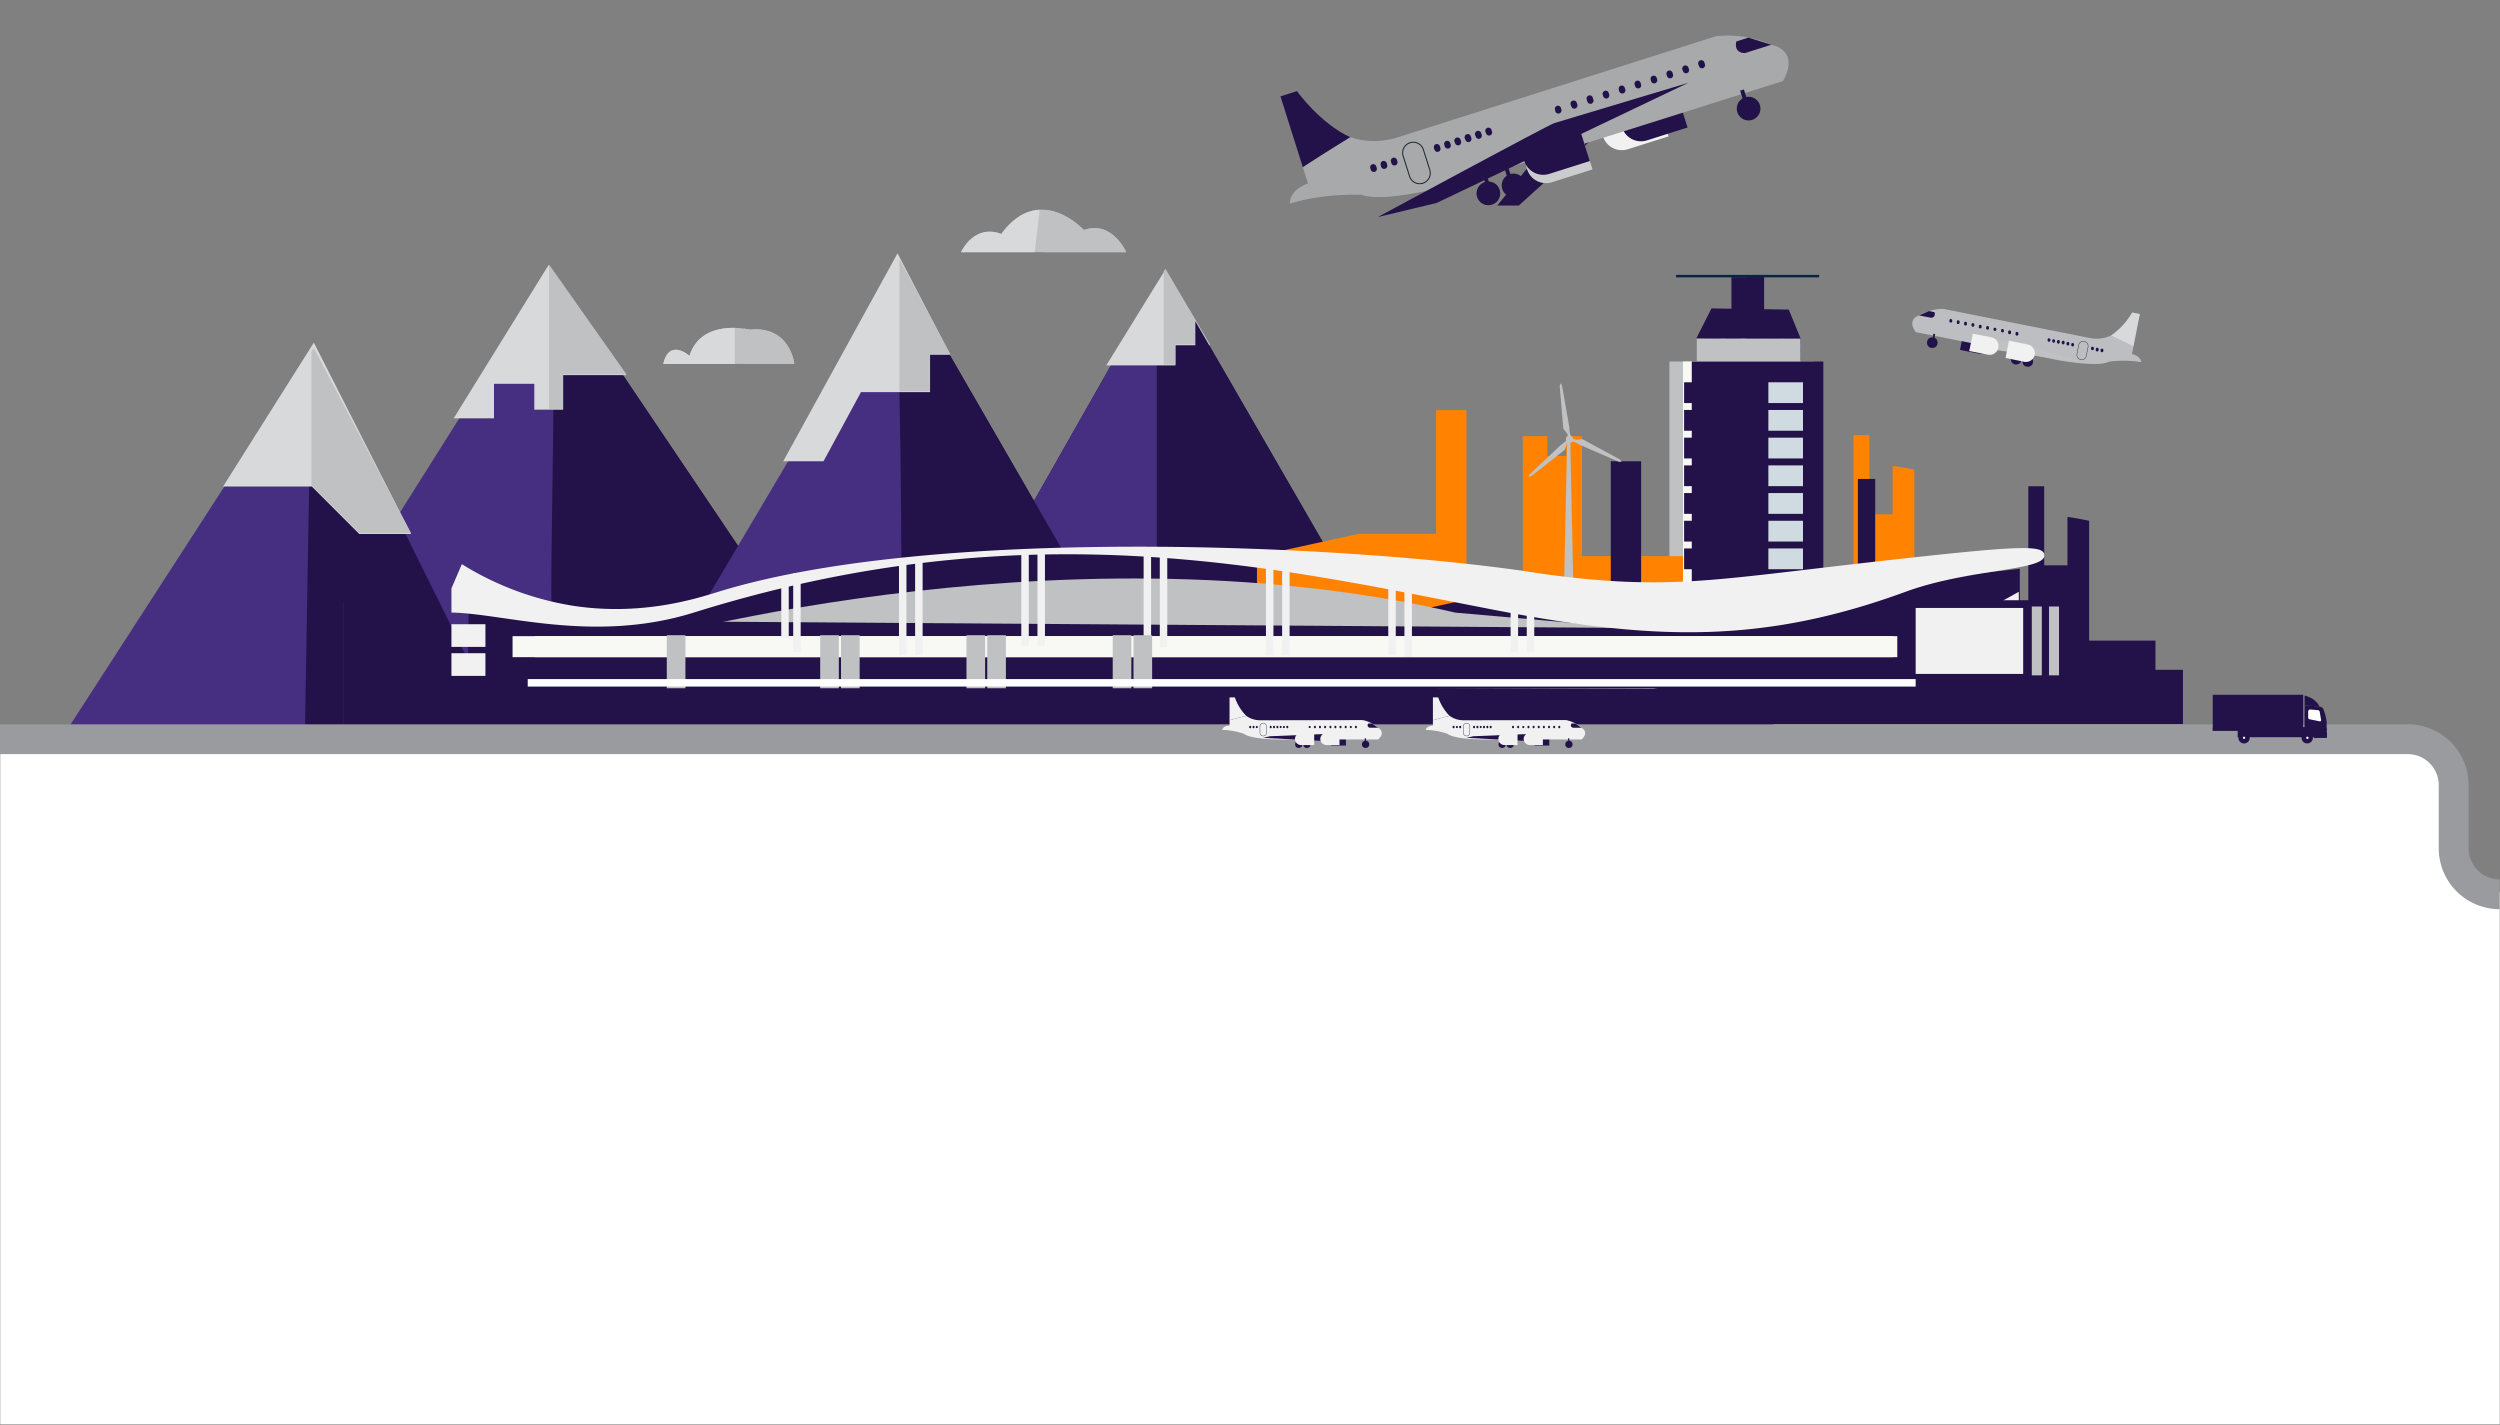 <svg id="planes" xmlns="http://www.w3.org/2000/svg" viewBox="0 0 645 367.67"><rect x="0" y="0" width="645" height="367.67" fill="#808080" stroke="none"/><defs><style>.cls-1{fill:#fff;}.cls-2{fill:#231149;}.cls-3{fill:#462e80;}.cls-4{fill:#d8d9da;}.cls-5{fill:#bfc1c3;}.cls-13,.cls-15,.cls-17,.cls-18,.cls-19,.cls-20,.cls-6,.cls-9{fill:none;}.cls-7{fill:#ff8300;}.cls-8{fill:#f8f8f5;}.cls-9{stroke:#f1f1f2;}.cls-18,.cls-9{stroke-width:1.93px;}.cls-10{fill:#f1f1f2;}.cls-11{fill:#cbccce;}.cls-12{fill:#a7a9ab;}.cls-13,.cls-15,.cls-20{stroke:#1e2d32;}.cls-13{stroke-width:0.27px;}.cls-14{fill:#bdbec1;}.cls-15{stroke-width:0.11px;}.cls-16{fill:#cfdbe1;}.cls-17{stroke:#082442;stroke-width:0.64px;}.cls-18{stroke:#fff;}.cls-18,.cls-19{stroke-miterlimit:10;}.cls-19{stroke:#999b9e;stroke-width:7.7px;}.cls-20{stroke-width:0.1px;}</style></defs><path id="graphic_line6" class="cls-1" d="M.07,367.5V190.05H621.22a11.85,11.85,0,0,1,11.86,11.85v16.3a11.86,11.86,0,0,0,11.86,11.85V367.5Z"/><g id="section-graphic-2"><polygon class="cls-2" points="90.45 188.42 141.56 68.33 222.47 188.42 90.45 188.42"/><polygon class="cls-2" points="230.13 193.78 300.67 69.52 371.11 191.49 230.13 193.78"/><polygon class="cls-2" points="15.93 192.57 80.97 90.01 131.78 192.57 15.93 192.57"/><polygon class="cls-2" points="178.31 193.11 231.57 68.26 303.66 193.11 178.31 193.11"/><path class="cls-2" d="M152.54,84.62c.72,34.59-1.88,69.33.48,103.8h69.45Z"/><path class="cls-3" d="M142,69l-2.11,5L88.56,155.41v33H143.2C140.65,148.72,144.25,108.76,142,69Z"/><path class="cls-3" d="M298.45,73.43,242.51,172q0,10.8.05,21.6l55.89-.91Z"/><polygon class="cls-3" points="80.34 90.8 14.54 192.57 78.61 192.57 80.34 90.8"/><polyline class="cls-2" points="88.56 105.33 88.56 192.57 131.78 192.57"/><path class="cls-2" d="M298.45,184.08,241.09,84.74c1.21,36.11,1.44,72.24,1.47,108.37h55.89Z"/><path class="cls-3" d="M231.13,72.07l-71.64,121h73.12C232.57,152.06,232.83,113.09,231.13,72.07Z"/><polygon class="cls-4" points="141.56 68.33 117.05 107.93 127.45 107.93 127.45 99.02 137.85 99.02 137.85 105.7 145.28 105.7 145.28 96.79 161.62 96.79 141.56 68.33"/><polygon class="cls-4" points="231.57 65.34 202.07 119 212.47 119 222.13 101.17 239.95 101.17 239.95 91.52 245.15 91.52 231.57 65.34"/><polygon class="cls-4" points="300.67 69.52 285.43 94.27 303.25 94.27 303.25 89.07 312.17 89.07 300.67 69.52"/><polygon class="cls-4" points="80.97 88.39 106.06 137.78 92.7 137.78 80.45 125.52 57.55 125.52 80.97 88.39"/><polygon class="cls-5" points="141.64 68.24 141.64 105.5 145.28 105.5 145.28 96.59 161.62 96.59 141.64 68.24"/><polygon class="cls-5" points="232.05 66.78 232.05 100.97 239.95 100.97 239.95 91.31 245.15 91.31 232.05 66.78"/><polygon class="cls-5" points="300.67 69.31 300.24 70.01 300.24 94.06 303.25 94.06 303.25 88.86 312.17 88.86 300.67 69.31"/><polygon class="cls-5" points="80.97 89.81 80.34 90.8 80.34 125.32 80.45 125.32 92.7 137.57 106.06 137.57 80.97 89.81"/><path class="cls-5" d="M171.11,93.89h33.82s-1-9.88-11.45-8.84c0,0-12.48-3.12-15.6,6.76C177.88,91.81,172.68,87.13,171.11,93.89Z"/><path class="cls-5" d="M247.92,65.07h42.65s-3.64-8.32-10.92-5.72c0,0-11.44-12.48-21.33,1C258.32,60.39,252.08,57.27,247.92,65.07Z"/><path class="cls-5" d="M191.88,93.89h13.05s-1-9.88-11.45-8.84c0,0-.61-.15-1.6-.28Z"/><path class="cls-4" d="M189.59,84.59c-3.94-.09-9.73.93-11.71,7.22,0,0-5.2-4.68-6.77,2.08h18.48Z"/><path class="cls-5" d="M269.26,65.07h21.31s-3.64-8.32-10.92-5.72c0,0-3.93-4.28-9.17-5.11C270.2,57.86,269.66,61.46,269.26,65.07Z"/><path class="cls-4" d="M268.19,54.12c-3.15.17-6.59,1.79-9.87,6.27,0,0-6.24-3.12-10.4,4.68h19C267.37,61.42,267.92,57.78,268.19,54.12Z"/><polygon class="cls-2" points="308.4 82.9 308.4 192.51 371.11 191.49 308.4 82.9"/><rect class="cls-6" x="14.43" y="49.17" width="335.12" height="137.72"/><rect class="cls-5" x="430.71" y="93.27" width="33.94" height="58.95"/><path class="cls-2" d="M164.39,160.41l14.88-4.32s90.27-34.09,218.46,3.36H178.31Z"/><polygon class="cls-2" points="160.6 159.31 211.26 148.49 244.12 143.46 278.15 141.91 321.85 143.85 412.33 159.7 160.6 159.31"/><rect class="cls-2" x="120.86" y="163.97" width="336.71" height="26.28"/><rect class="cls-2" x="120.86" y="158.21" width="336.71" height="26.28"/><path class="cls-7" d="M511,159.63V152.1H493.89V121.18c-1.86-.38-3.72-.76-5.59-1v12.5h-6V112.27h-4.1v37.67H438.73V110.38h-4.48v33.1H408.16V112.53h-4.1v5.12h-4.85v-5.12h-6.33V151H378.34V105.81h-7.83v31.92h-20l-26.22,5.75v30.14H518.12v-14Z"/><path class="cls-2" d="M556.11,172.81v-7.53H539V134.36c-1.87-.38-3.73-.76-5.6-1v12.5h-6V125.45h-4.1v37.67H483.8V123.56h-4.47v33.1h-26.1V125.71h-4.1v5.12h-4.84v-5.12H438V164.2H423.41V119h-7.83v31.92h-20l-26.22,5.75V186.8H563.2v-14Z"/><polygon class="cls-2" points="417.96 29.41 391.84 53.03 386.31 53.03 401.97 33.47 417.96 29.41"/><polygon class="cls-2" points="521.11 146.74 521.11 165.02 431.07 165.02 483.6 150.91 521.11 146.74"/><path class="cls-5" d="M176.33,175.92l-17-8.93S271,133.94,375.52,158.06l81.28,7.14L448,174l-21.57,3.71-253.68-.9"/><polygon class="cls-2" points="494.07 177.59 137.92 177.59 133.53 160.05 494.07 162.52 494.07 177.59"/><rect class="cls-8" x="137.92" y="164.13" width="356.15" height="5.42"/><rect class="cls-8" x="132.24" y="164.13" width="356.15" height="5.42"/><line class="cls-9" x1="202.53" y1="150.31" x2="202.53" y2="164.61"/><line class="cls-9" x1="205.61" y1="147.93" x2="205.61" y2="168.18"/><line class="cls-9" x1="232.9" y1="144.42" x2="232.9" y2="169.07"/><line class="cls-9" x1="237.07" y1="144.42" x2="237.07" y2="169.07"/><line class="cls-9" x1="264.46" y1="141.97" x2="264.46" y2="166.63"/><line class="cls-9" x1="268.63" y1="141.97" x2="268.63" y2="166.63"/><line class="cls-9" x1="296.02" y1="142.24" x2="296.02" y2="166.9"/><line class="cls-9" x1="300.19" y1="142.24" x2="300.19" y2="166.9"/><line class="cls-9" x1="327.58" y1="144.42" x2="327.58" y2="169.07"/><line class="cls-9" x1="331.75" y1="144.42" x2="331.75" y2="169.07"/><line class="cls-9" x1="359.14" y1="144.42" x2="359.14" y2="169.07"/><line class="cls-9" x1="363.31" y1="144.85" x2="363.31" y2="169.5"/><path class="cls-9" d="M390.7,153.23v15"/><path class="cls-9" d="M394.87,154.15v14"/><path class="cls-10" d="M427.38,25.47l-.13,0-10.37,3.28a5.11,5.11,0,0,0-3.33,6.4h0A5.12,5.12,0,0,0,420,38.5l10.37-3.28.13,0Z"/><path class="cls-11" d="M407.77,34l-.12,0L397.27,37.3A5.11,5.11,0,0,0,394,43.7h0a5.11,5.11,0,0,0,6.4,3.32l10.37-3.28.12,0Z"/><path class="cls-2" d="M432.33,23.19l-.13,0L421.83,26.5a5.11,5.11,0,0,0-3.33,6.4h0a5.12,5.12,0,0,0,6.4,3.32l10.37-3.28.13,0Z"/><path class="cls-2" d="M336.14,43.16l-5.78-18.3,4.25-1.35s6,8.38,13.77,11.9c-3.62,2.25-8.67,5.41-12.24,7.75"/><path class="cls-12" d="M337.47,47.35l-1.33-4.19c4-2.64,8.14-5.2,12.24-7.75a19.93,19.93,0,0,0,12,.1L442.69,9.35A27.88,27.88,0,0,1,457,11.55s7.56,1.2,3,9.36l-79.2,25s-22.28,7-29.53,4.34c0,0-10-.44-18.47,2.32,0,0-.45-3.41,4.74-5.26"/><path class="cls-13" d="M367.1,47.27a2.73,2.73,0,0,1-3.43-1.78l-1.62-5.11a2.74,2.74,0,1,1,5.22-1.65l1.62,5.11a2.74,2.74,0,0,1-1.79,3.43"/><path class="cls-2" d="M438.34,17.05a.8.8,0,0,0,1,.53.83.83,0,0,0,.54-1l-.14-.42a.82.82,0,1,0-1.56.49Z"/><path class="cls-2" d="M434.22,18.35a.82.82,0,0,0,1,.53.81.81,0,0,0,.53-1l-.13-.42a.82.82,0,1,0-1.57.49Z"/><path class="cls-2" d="M430.1,19.65a.82.82,0,0,0,1,.53.8.8,0,0,0,.53-1l-.13-.43a.82.82,0,0,0-1-.53.8.8,0,0,0-.53,1Z"/><path class="cls-2" d="M426,21a.82.82,0,0,0,1.56-.49l-.14-.43a.8.8,0,0,0-1-.53.82.82,0,0,0-.54,1Z"/><path class="cls-2" d="M421.87,22.25a.83.83,0,0,0,1,.54.82.82,0,0,0,.53-1l-.13-.43a.82.82,0,0,0-1-.53.81.81,0,0,0-.53,1Z"/><path class="cls-2" d="M417.75,23.55a.82.82,0,0,0,1.57-.49l-.14-.43a.81.81,0,0,0-1-.53.82.82,0,0,0-.53,1Z"/><path class="cls-2" d="M413.64,24.85a.83.83,0,0,0,1,.54.82.82,0,0,0,.53-1l-.13-.43a.82.82,0,0,0-1-.53.83.83,0,0,0-.54,1Z"/><path class="cls-2" d="M409.52,26.15a.82.82,0,1,0,1.56-.49l-.13-.42a.82.82,0,1,0-1.56.49Z"/><path class="cls-2" d="M405.41,27.46a.8.8,0,0,0,1,.53.82.82,0,0,0,.54-1l-.14-.42a.82.82,0,1,0-1.56.49Z"/><path class="cls-2" d="M375.42,36.94a.81.81,0,0,0,1,.53.82.82,0,0,0,.53-1l-.13-.42a.82.82,0,0,0-1.57.49Z"/><path class="cls-2" d="M372.75,37.78a.82.82,0,0,0,1,.53.81.81,0,0,0,.53-1l-.13-.42a.83.83,0,0,0-1-.54.82.82,0,0,0-.53,1Z"/><path class="cls-2" d="M370.09,38.62a.82.82,0,0,0,1,.53.8.8,0,0,0,.53-1l-.13-.43a.82.82,0,0,0-1-.53.8.8,0,0,0-.53,1Z"/><path class="cls-2" d="M359,42.13a.8.8,0,0,0,1,.53.82.82,0,0,0,.54-1l-.14-.42a.82.82,0,0,0-1-.54.83.83,0,0,0-.54,1Z"/><path class="cls-2" d="M356.33,43a.82.82,0,0,0,1.57-.5l-.14-.42a.82.82,0,0,0-1-.53.8.8,0,0,0-.53,1Z"/><path class="cls-2" d="M353.67,43.81a.82.82,0,0,0,1,.53.8.8,0,0,0,.53-1l-.13-.43a.82.82,0,0,0-1-.53.8.8,0,0,0-.53,1Z"/><path class="cls-2" d="M457,11.55l-6.81,2.15s-2.92.14-2.22-3l3.1-1Z"/><path class="cls-2" d="M401,31.76C399.37,32.28,355.47,56,355.47,56l15.18-3.64,64.94-31Z"/><circle class="cls-2" cx="451.14" cy="28.02" r="3.06"/><circle class="cls-2" cx="390.49" cy="47.84" r="3.06"/><circle class="cls-2" cx="384" cy="49.89" r="3.06"/><rect class="cls-2" x="396.64" y="38.31" width="6.46" height="5.78" transform="translate(6.18 122.44) rotate(-17.54)"/><rect class="cls-2" x="449.85" y="23.07" width="1.02" height="6.12" transform="translate(13.07 136.96) rotate(-17.54)"/><rect class="cls-2" x="383.18" y="44.14" width="1.02" height="6.12" transform="translate(3.62 117.84) rotate(-17.54)"/><rect class="cls-2" x="388.81" y="42.36" width="1.02" height="6.12" transform="translate(4.41 119.46) rotate(-17.54)"/><path class="cls-2" d="M401.29,28.76a.82.82,0,0,0,1.56-.5l-.13-.42a.83.83,0,0,0-1-.54.82.82,0,0,0-.53,1Z"/><path class="cls-2" d="M383.41,34.41a.82.82,0,0,0,1,.53.8.8,0,0,0,.53-1l-.13-.43a.82.82,0,0,0-1.57.49Z"/><path class="cls-2" d="M380.75,35.25a.82.82,0,0,0,1,.54.83.83,0,0,0,.54-1l-.14-.43a.82.82,0,1,0-1.56.5Z"/><path class="cls-2" d="M378.08,36.09a.83.83,0,0,0,1,.54.82.82,0,0,0,.53-1l-.13-.43a.82.82,0,1,0-1.56.5Z"/><path class="cls-2" d="M407.11,31.87l-.13,0-10.37,3.28a5.11,5.11,0,0,0-3.33,6.39h0a5.12,5.12,0,0,0,6.4,3.33l10.37-3.28.13-.05Z"/><path class="cls-2" d="M506.56,85.81h.06l4.78.94a2.28,2.28,0,0,1,1.79,2.68h0a2.28,2.28,0,0,1-2.67,1.8l-4.78-.94-.06,0Z"/><path class="cls-4" d="M550.43,89.41,552.09,81l-2-.38a18.44,18.44,0,0,1-5.53,6c1.72.81,4.12,2,5.83,2.83"/><path class="cls-14" d="M550.05,91.34l.38-1.93c-1.93-1-3.88-1.91-5.83-2.83a9,9,0,0,1-5.35.64l-37.89-7.53a12.48,12.48,0,0,0-6.24,1.69s-3.3.91-.85,4.31l36.47,7.18s10.26,2,13.35.46a27.17,27.17,0,0,1,8.32.11s0-1.53-2.36-2.1"/><path class="cls-15" d="M536.86,92.78a1.22,1.22,0,0,1-1-1.43l.46-2.36a1.23,1.23,0,0,1,2.41.48l-.47,2.35a1.22,1.22,0,0,1-1.44,1"/><path class="cls-2" d="M503.68,82.89a.37.37,0,1,1-.72-.14l0-.19a.37.37,0,0,1,.72.14Z"/><path class="cls-2" d="M505.58,83.27a.37.37,0,1,1-.72-.15l0-.19a.36.36,0,0,1,.43-.29.37.37,0,0,1,.28.43Z"/><path class="cls-2" d="M507.47,83.64a.37.37,0,1,1-.72-.14l0-.2a.36.36,0,0,1,.43-.29.37.37,0,0,1,.29.43Z"/><path class="cls-2" d="M509.37,84a.37.37,0,0,1-.43.29.36.36,0,0,1-.29-.43l0-.19a.36.36,0,0,1,.43-.29.38.38,0,0,1,.29.43Z"/><path class="cls-2" d="M511.26,84.39a.37.37,0,1,1-.72-.14l0-.2a.37.37,0,0,1,.72.14Z"/><path class="cls-2" d="M513.16,84.76a.37.37,0,0,1-.43.29.36.36,0,0,1-.29-.43l0-.2a.36.36,0,0,1,.43-.29.38.38,0,0,1,.29.43Z"/><path class="cls-2" d="M515.05,85.13a.37.37,0,0,1-.72-.14l0-.19a.37.37,0,0,1,.72.14Z"/><path class="cls-2" d="M517,85.51a.37.37,0,0,1-.72-.14l0-.2a.36.36,0,0,1,.43-.29.37.37,0,0,1,.29.43Z"/><path class="cls-2" d="M518.84,85.88a.37.37,0,1,1-.72-.14l0-.2a.36.36,0,0,1,.43-.29.37.37,0,0,1,.29.43Z"/><path class="cls-2" d="M532.65,88.6a.37.37,0,0,1-.72-.14l0-.2a.37.37,0,1,1,.72.14Z"/><path class="cls-2" d="M533.88,88.84a.37.37,0,0,1-.43.29.36.36,0,0,1-.29-.43l0-.2a.37.37,0,0,1,.43-.28.37.37,0,0,1,.29.43Z"/><path class="cls-2" d="M535.1,89.08a.36.36,0,0,1-.43.29.37.37,0,0,1-.29-.43l0-.19a.37.37,0,0,1,.72.14Z"/><path class="cls-2" d="M540.21,90.09a.37.37,0,0,1-.72-.14l0-.2a.36.36,0,0,1,.43-.29.37.37,0,0,1,.29.43Z"/><path class="cls-2" d="M541.44,90.33a.37.37,0,1,1-.72-.14l0-.2a.37.37,0,0,1,.43-.28.36.36,0,0,1,.29.43Z"/><path class="cls-2" d="M542.66,90.57a.36.36,0,0,1-.43.29.36.36,0,0,1-.28-.43l0-.19a.37.37,0,0,1,.43-.29.36.36,0,0,1,.29.43Z"/><path class="cls-2" d="M495.12,81.38l3.14.61s1.3-.08.83-1.46l-1.43-.28Z"/><path class="cls-5" d="M509.33,86.35c.74.15,25,6,25,6l2.42,1.1-26.23-3.77Z"/><path class="cls-10" d="M509,86.09H509l4.78.94a2.29,2.29,0,0,1,1.8,2.68h0a2.3,2.3,0,0,1-2.68,1.8l-4.78-.94-.06,0Z"/><circle class="cls-2" cx="498.53" cy="88.41" r="1.37"/><circle class="cls-2" cx="520.17" cy="92.67" r="1.37"/><circle class="cls-2" cx="523.16" cy="93.26" r="1.37"/><rect class="cls-2" x="520.55" y="90.42" width="2.89" height="2.59" transform="translate(1016.41 282.6) rotate(-168.85)"/><rect class="cls-2" x="498.56" y="86.16" width="0.46" height="2.74" transform="translate(971.24 269.82) rotate(-168.85)"/><path class="cls-2" d="M520.74,86.25a.37.37,0,1,1-.72-.14l0-.19a.36.36,0,0,1,.43-.29.37.37,0,0,1,.29.43Z"/><path class="cls-2" d="M529,87.88a.37.37,0,0,1-.43.28.36.36,0,0,1-.29-.43l0-.19a.37.37,0,0,1,.72.14Z"/><path class="cls-2" d="M530.2,88.12a.36.36,0,0,1-.43.29.37.37,0,0,1-.29-.43l0-.2a.37.37,0,0,1,.72.14Z"/><path class="cls-2" d="M531.42,88.36a.36.36,0,0,1-.43.29.36.36,0,0,1-.28-.43l0-.2a.37.37,0,0,1,.43-.29.36.36,0,0,1,.29.43Z"/><path class="cls-10" d="M518.31,87.93h.06l4.77.94a2.29,2.29,0,0,1,1.8,2.68h0a2.29,2.29,0,0,1-2.68,1.8l-4.78-1h-.05Z"/><rect class="cls-2" x="460.33" y="87.35" width="4.19" height="1.51"/><rect class="cls-2" x="455.3" y="87.35" width="4.19" height="1.51"/><rect class="cls-2" x="450.13" y="87.35" width="4.19" height="1.51"/><rect class="cls-2" x="444.96" y="87.35" width="4.19" height="1.51"/><rect class="cls-2" x="439.79" y="87.35" width="4.19" height="1.51"/><rect class="cls-2" x="460.33" y="89.36" width="4.19" height="1.51"/><rect class="cls-2" x="455.3" y="89.36" width="4.19" height="1.51"/><rect class="cls-2" x="450.13" y="89.36" width="4.19" height="1.51"/><rect class="cls-2" x="444.96" y="89.36" width="4.19" height="1.51"/><rect class="cls-2" x="439.79" y="89.36" width="4.19" height="1.51"/><rect class="cls-2" x="460.33" y="91.37" width="4.19" height="1.51"/><rect class="cls-2" x="455.3" y="91.37" width="4.19" height="1.51"/><rect class="cls-2" x="450.13" y="91.37" width="4.19" height="1.51"/><rect class="cls-2" x="444.96" y="91.37" width="4.19" height="1.51"/><rect class="cls-2" x="439.79" y="91.37" width="4.19" height="1.51"/><rect class="cls-2" x="450.58" y="87.31" width="13.97" height="5.95"/><rect class="cls-2" x="450.58" y="93.27" width="17.57" height="59.1"/><polygon class="cls-5" points="464.55 87.31 437.78 87.31 437.78 95.65 464.57 95.65 464.55 87.31"/><rect class="cls-8" x="434.21" y="93.27" width="33.94" height="58.95"/><rect class="cls-2" x="436.48" y="93.27" width="33.94" height="58.95"/><polygon class="cls-2" points="441.56 79.57 437.65 87.31 464.55 87.31 461.5 79.87 441.56 79.57"/><rect class="cls-16" x="456.24" y="98.63" width="8.93" height="5.36"/><rect class="cls-16" x="456.24" y="105.77" width="8.93" height="5.36"/><rect class="cls-16" x="456.24" y="112.92" width="8.93" height="5.36"/><rect class="cls-16" x="456.24" y="120.07" width="8.93" height="5.36"/><rect class="cls-16" x="456.24" y="127.21" width="8.93" height="5.36"/><rect class="cls-16" x="456.24" y="134.36" width="8.93" height="5.36"/><rect class="cls-16" x="456.24" y="141.5" width="8.93" height="5.36"/><rect class="cls-2" x="445.52" y="98.63" width="8.93" height="5.36"/><rect class="cls-2" x="445.52" y="105.77" width="8.93" height="5.36"/><rect class="cls-2" x="445.52" y="112.92" width="8.93" height="5.36"/><rect class="cls-2" x="445.52" y="120.07" width="8.93" height="5.36"/><rect class="cls-2" x="445.52" y="127.21" width="8.93" height="5.36"/><rect class="cls-2" x="445.52" y="134.36" width="8.93" height="5.36"/><rect class="cls-2" x="445.52" y="141.5" width="8.93" height="5.36"/><rect class="cls-2" x="434.5" y="98.63" width="8.93" height="5.36"/><rect class="cls-2" x="434.5" y="105.77" width="8.93" height="5.36"/><rect class="cls-2" x="434.5" y="112.92" width="8.93" height="5.36"/><rect class="cls-2" x="434.5" y="120.07" width="8.93" height="5.36"/><rect class="cls-2" x="434.5" y="127.21" width="8.93" height="5.36"/><rect class="cls-2" x="434.5" y="134.36" width="8.93" height="5.36"/><rect class="cls-2" x="434.5" y="141.5" width="8.93" height="5.36"/><rect class="cls-2" x="446.71" y="71.51" width="8.34" height="11.04"/><rect class="cls-2" x="450.47" y="71.51" width="4.67" height="11.04"/><line class="cls-17" x1="432.42" y1="71.24" x2="469.34" y2="71.24"/><polygon class="cls-10" points="520.85 169.17 520.85 152.68 516.46 155.12 516.46 169.17 520.85 169.17"/><polygon class="cls-10" points="512.57 169.17 512.57 155.61 508.18 158.04 508.18 169.17 512.57 169.17"/><rect class="cls-10" x="116.47" y="161.05" width="8.77" height="5.85"/><rect class="cls-10" x="116.47" y="168.53" width="8.77" height="5.85"/><rect class="cls-2" x="489.5" y="154.86" width="44.14" height="20.53"/><rect class="cls-5" x="172.03" y="163.88" width="4.81" height="13.69"/><rect class="cls-5" x="211.61" y="163.88" width="4.81" height="13.69"/><rect class="cls-5" x="216.98" y="163.88" width="4.81" height="13.69"/><rect class="cls-5" x="249.35" y="163.88" width="4.81" height="13.69"/><rect class="cls-5" x="254.71" y="163.88" width="4.81" height="13.69"/><rect class="cls-5" x="287.08" y="163.88" width="4.81" height="13.69"/><rect class="cls-5" x="292.44" y="163.88" width="4.81" height="13.69"/><rect class="cls-5" x="528.64" y="156.48" width="2.59" height="17.76"/><rect class="cls-5" x="524.2" y="156.48" width="2.59" height="17.76"/><rect class="cls-10" x="494.24" y="156.85" width="27.74" height="17.02"/><path class="cls-5" d="M403.33,110.61l1,1.25.28.91.66-.15-.29-1-.09-1.39L403,99.47l-.32-.56a1.62,1.62,0,0,0-.27.76Z"/><path class="cls-5" d="M402.58,114.91l-7.92,7.49-.29.58a1.71,1.71,0,0,0,.78-.2l8.62-6.77.48-1.53.6-.74-.48-.47-.68.79Z"/><path class="cls-5" d="M408.23,113.29l-1.59.16-.92-.26-.24.63,1,.31,1.22.69,10,4.33.64,0a1.67,1.67,0,0,0-.48-.65Z"/><path class="cls-5" d="M404.48,112.52a.94.94,0,1,0,1.27.35A.93.93,0,0,0,404.48,112.52Z"/><polygon class="cls-5" points="404.35 112.6 403.48 153.4 405.97 153.4 405.1 112.6 404.35 112.6"/><path class="cls-10" d="M119.16,145.55a77.36,77.36,0,0,0,28.58,10.72c18,2.79,32.38-2,37.52-3.57,54.65-16.9,159.2-12.38,208.12-5.36A230.93,230.93,0,0,0,417.5,150c21.22,1.08,34.06-1.61,76.82-6.26,26.48-2.87,32.33-3,33.05-.89,1.52,4.5-18.86,3.64-35.73,9.83-37.5,13.74-65.83,12.49-107.19,4.46-56-10.86-119.69-25.9-205.44.9-25.82,8.06-49,.21-62.54,0V151.8Z"/><line class="cls-18" x1="136.15" y1="176.17" x2="494.24" y2="176.17"/></g><g id="graphic_line2"><path class="cls-19" d="M0,190.72H621.19a11.85,11.85,0,0,1,11.86,11.85v16.3a11.86,11.86,0,0,0,11.86,11.85"/><g id="graphic_plane_sm"><path class="cls-2" d="M347.25,189.22h-3.38a1.57,1.57,0,0,0-1.57,1.56h0a1.58,1.58,0,0,0,1.57,1.57h3.38Z"/><path class="cls-10" d="M317.22,185.82v-5.9h1.37a12.69,12.69,0,0,0,2.94,4.77c-1.27.32-3,.78-4.31,1.13"/><path class="cls-10" d="M317.22,187.17v-1.35c1.43-.4,2.87-.77,4.31-1.13a6.16,6.16,0,0,0,3.51,1.14l26.53-.05a8.64,8.64,0,0,1,4,2s2.1,1.05,0,3H330s-7.18,0-9.06-1.46a18.32,18.32,0,0,0-5.62-1s.18-1.05,1.87-1.11"/><path class="cls-20" d="M325.91,189.89a.84.84,0,0,1-.84-.84v-1.64a.84.84,0,1,1,1.68,0v1.64a.83.83,0,0,1-.84.84"/><path class="cls-2" d="M349.58,187.64a.25.25,0,1,0,.5,0v-.14a.25.25,0,1,0-.5,0Z"/><path class="cls-2" d="M348.25,187.64a.26.26,0,0,0,.51,0v-.14a.26.26,0,0,0-.51,0Z"/><path class="cls-2" d="M346.93,187.64a.25.25,0,0,0,.5,0v-.14a.25.25,0,0,0-.5,0Z"/><path class="cls-2" d="M345.6,187.64a.25.25,0,0,0,.5,0v-.14a.25.25,0,0,0-.5,0Z"/><path class="cls-2" d="M344.28,187.64a.25.25,0,0,0,.5,0v-.14a.25.25,0,0,0-.5,0Z"/><path class="cls-2" d="M343,187.64a.25.25,0,0,0,.5,0v-.14a.25.25,0,0,0-.5,0Z"/><path class="cls-2" d="M341.62,187.64a.25.25,0,0,0,.25.25.26.26,0,0,0,.26-.25v-.14a.26.26,0,0,0-.26-.25.25.25,0,0,0-.25.25Z"/><path class="cls-2" d="M340.3,187.64a.25.25,0,1,0,.5,0v-.14a.25.25,0,1,0-.5,0Z"/><path class="cls-2" d="M339,187.64a.25.25,0,0,0,.5,0v-.14a.25.25,0,0,0-.5,0Z"/><path class="cls-2" d="M329.31,187.64a.25.25,0,1,0,.5,0v-.14a.25.25,0,1,0-.5,0Z"/><path class="cls-2" d="M328.45,187.64a.25.25,0,0,0,.5,0v-.14a.25.25,0,0,0-.5,0Z"/><path class="cls-2" d="M327.59,187.64a.25.25,0,1,0,.5,0v-.14a.25.25,0,1,0-.5,0Z"/><path class="cls-2" d="M324,187.64a.26.26,0,0,0,.51,0v-.14a.26.26,0,0,0-.51,0Z"/><path class="cls-2" d="M323.16,187.64a.25.25,0,0,0,.5,0v-.14a.25.25,0,0,0-.5,0Z"/><path class="cls-2" d="M322.3,187.64a.25.25,0,0,0,.5,0v-.14a.25.25,0,0,0-.5,0Z"/><path class="cls-2" d="M355.55,187.75h-2.2s-.87-.23-.36-1.1h1Z"/><path class="cls-2" d="M345.32,189.22c-.52,0-17.65.73-17.65.73l-1.78.42,18.17.94Z"/><path class="cls-10" d="M345.59,189.09h-3.38a1.57,1.57,0,0,0-1.57,1.56h0a1.58,1.58,0,0,0,1.57,1.57h3.38Z"/><circle class="cls-2" cx="352.32" cy="192.04" r="0.94"/><circle class="cls-2" cx="337.17" cy="192.04" r="0.94"/><circle class="cls-2" cx="335.08" cy="192.04" r="0.94"/><rect class="cls-2" x="335.08" y="190.26" width="1.98" height="1.78"/><rect class="cls-2" x="352.11" y="190.47" width="0.31" height="1.88"/><path class="cls-2" d="M337.64,187.64a.26.26,0,0,0,.51,0v-.14a.26.26,0,0,0-.51,0Z"/><path class="cls-2" d="M331.88,187.64a.25.25,0,0,0,.5,0v-.14a.25.25,0,0,0-.5,0Z"/><path class="cls-2" d="M331,187.64a.26.26,0,0,0,.51,0v-.14a.26.26,0,0,0-.51,0Z"/><path class="cls-2" d="M330.16,187.64a.26.26,0,0,0,.51,0v-.14a.26.26,0,0,0-.51,0Z"/><path class="cls-10" d="M339.06,189.09h-3.39a1.56,1.56,0,0,0-1.56,1.56h0a1.57,1.57,0,0,0,1.56,1.57h3.39Z"/></g><g id="graphic_plane_sm-2" data-name="graphic_plane_sm"><path class="cls-2" d="M399.72,189.22h-3.38a1.56,1.56,0,0,0-1.57,1.56h0a1.57,1.57,0,0,0,1.57,1.57h3.38Z"/><path class="cls-10" d="M369.69,185.82v-5.9h1.37a12.6,12.6,0,0,0,2.93,4.77c-1.27.32-3,.78-4.3,1.13"/><path class="cls-10" d="M369.69,187.17v-1.35c1.43-.4,2.87-.77,4.3-1.13a6.22,6.22,0,0,0,3.52,1.14l26.53-.05a8.64,8.64,0,0,1,4,2s2.1,1.05,0,3H382.5s-7.18,0-9.06-1.46a18.34,18.34,0,0,0-5.63-1s.19-1.05,1.88-1.11"/><path class="cls-20" d="M378.38,189.89a.84.84,0,0,1-.84-.84v-1.64a.84.84,0,0,1,1.68,0v1.64a.84.84,0,0,1-.84.84"/><path class="cls-2" d="M402.05,187.64a.25.25,0,1,0,.5,0v-.14a.25.25,0,1,0-.5,0Z"/><path class="cls-2" d="M400.72,187.64a.25.25,0,0,0,.5,0v-.14a.25.25,0,0,0-.5,0Z"/><path class="cls-2" d="M399.4,187.64a.25.25,0,0,0,.5,0v-.14a.25.25,0,0,0-.5,0Z"/><path class="cls-2" d="M398.07,187.64a.25.25,0,1,0,.5,0v-.14a.25.25,0,1,0-.5,0Z"/><path class="cls-2" d="M396.74,187.64a.25.25,0,0,0,.25.25.26.26,0,0,0,.26-.25v-.14a.26.26,0,0,0-.26-.25.25.25,0,0,0-.25.25Z"/><path class="cls-2" d="M395.42,187.64a.25.25,0,0,0,.5,0v-.14a.25.25,0,0,0-.5,0Z"/><path class="cls-2" d="M394.09,187.64a.25.25,0,1,0,.5,0v-.14a.25.25,0,1,0-.5,0Z"/><path class="cls-2" d="M392.76,187.64a.26.26,0,0,0,.51,0v-.14a.26.26,0,0,0-.51,0Z"/><path class="cls-2" d="M391.44,187.64a.25.25,0,0,0,.5,0v-.14a.25.25,0,0,0-.5,0Z"/><path class="cls-2" d="M381.77,187.64a.26.26,0,0,0,.51,0v-.14a.26.26,0,0,0-.51,0Z"/><path class="cls-2" d="M380.91,187.64a.26.26,0,0,0,.26.25.25.25,0,0,0,.25-.25v-.14a.25.25,0,0,0-.25-.25.26.26,0,0,0-.26.25Z"/><path class="cls-2" d="M380.06,187.64a.25.25,0,1,0,.5,0v-.14a.25.25,0,1,0-.5,0Z"/><path class="cls-2" d="M376.48,187.64a.25.25,0,0,0,.5,0v-.14a.25.25,0,0,0-.5,0Z"/><path class="cls-2" d="M375.62,187.64a.26.26,0,0,0,.51,0v-.14a.26.26,0,0,0-.51,0Z"/><path class="cls-2" d="M374.76,187.64a.26.26,0,0,0,.26.25.25.25,0,0,0,.25-.25v-.14a.25.25,0,0,0-.25-.25.26.26,0,0,0-.26.25Z"/><path class="cls-2" d="M408,187.75h-2.2s-.87-.23-.36-1.1h1Z"/><path class="cls-2" d="M397.79,189.22c-.53,0-17.66.73-17.66.73l-1.77.42,18.17.94Z"/><path class="cls-10" d="M398.06,189.09h-3.39a1.56,1.56,0,0,0-1.56,1.56h0a1.57,1.57,0,0,0,1.56,1.57h3.39Z"/><circle class="cls-2" cx="404.78" cy="192.04" r="0.94"/><circle class="cls-2" cx="389.64" cy="192.04" r="0.94"/><circle class="cls-2" cx="387.55" cy="192.04" r="0.94"/><rect class="cls-2" x="387.55" y="190.26" width="1.98" height="1.78"/><rect class="cls-2" x="404.57" y="190.47" width="0.31" height="1.88"/><path class="cls-2" d="M390.11,187.64a.25.25,0,0,0,.5,0v-.14a.25.25,0,0,0-.5,0Z"/><path class="cls-2" d="M384.35,187.64a.25.25,0,0,0,.5,0v-.14a.25.25,0,0,0-.5,0Z"/><path class="cls-2" d="M383.49,187.64a.25.25,0,0,0,.5,0v-.14a.25.25,0,0,0-.5,0Z"/><path class="cls-2" d="M382.63,187.64a.25.25,0,0,0,.5,0v-.14a.25.25,0,0,0-.5,0Z"/><path class="cls-10" d="M391.53,189.09h-3.39a1.56,1.56,0,0,0-1.56,1.56h0a1.57,1.57,0,0,0,1.56,1.57h3.39Z"/></g><g id="graphic_vehicle_md"><polygon class="cls-2" points="577.31 190.19 597.64 190.19 597.64 187.59 577.34 187.59 577.31 190.19"/><path class="cls-2" d="M598.33,182.31h0a.93.93,0,0,0-.21-.6,5.61,5.61,0,0,0-1.8-1.59l-1.45-.64a.2.2,0,0,0-.28.18V182Z"/><path class="cls-2" d="M594.59,182l3.74.25s.89.18,1.08.65a14.52,14.52,0,0,1,.87,3.33v2.31l-.09.27.16.29v1.08a.18.18,0,0,1-.17.17h-3v-.5c0-1.17-1.45-1.64-1.86-1.64h-.75Z"/><path class="cls-2" d="M600.19,188.8h0l.16.29v1.08a.18.18,0,0,1-.17.17h-3v-.5a1.44,1.44,0,0,0-.62-1.15C597.78,188.68,599,188.76,600.19,188.8Z"/><path class="cls-2" d="M599.32,188.8h-2.08a2.53,2.53,0,0,0-.48-.58,4.64,4.64,0,0,0-1.61-.43l.06-4.47a.6.6,0,0,1,.65-.58l2.41.18a.61.61,0,0,1,.54.49l.5,2.7a.37.37,0,0,1,0,.11Z"/><path class="cls-1" d="M595.84,185.57a.42.42,0,0,1-.33-.4l0-1.59a.52.52,0,0,1,.53-.53l2,.17a.52.52,0,0,1,.45.44l.35,2.1a.29.29,0,0,1-.35.34Z"/><polygon class="cls-2" points="600.19 188.8 600.28 188.53 600.28 187.86 599.32 187.86 599.32 188.8 600.19 188.8"/><path class="cls-2" d="M593.8,190.35a1.46,1.46,0,1,0,1.46-1.46A1.47,1.47,0,0,0,593.8,190.35Z"/><path class="cls-2" d="M594.36,190.35a.91.91,0,0,0,1.81,0,.91.91,0,1,0-1.81,0Z"/><path class="cls-2" d="M594.64,190.35a.63.63,0,1,0,.62-.63A.62.62,0,0,0,594.64,190.35Z"/><path class="cls-1" d="M595,190.35a.3.3,0,1,0,.29-.29A.29.29,0,0,0,595,190.35Z"/><path class="cls-2" d="M577.51,190.35a1.46,1.46,0,1,0,1.46-1.46A1.46,1.46,0,0,0,577.51,190.35Z"/><circle class="cls-2" cx="578.97" cy="190.35" r="0.91"/><path class="cls-2" d="M578.34,190.35a.63.63,0,1,0,.63-.63A.63.63,0,0,0,578.34,190.35Z"/><path class="cls-1" d="M578.68,190.35a.29.29,0,1,0,.29-.29A.29.29,0,0,0,578.68,190.35Z"/><rect class="cls-2" x="570.88" y="179.24" width="23.33" height="9.27" transform="translate(1165.1 367.76) rotate(180)"/><rect class="cls-2" x="570.88" y="187.76" width="23.33" height="0.76" transform="translate(1165.1 376.28) rotate(180)"/><path class="cls-2" d="M597.63,190.42h-.32a.32.32,0,0,1-.33-.32v-.56a1.32,1.32,0,0,0-1.18-1.06h-1.1a.11.11,0,0,1-.11-.11v-.61h1.14a1.85,1.85,0,0,1,1,.44,1.94,1.94,0,0,1,.85,1.39C597.65,190.1,597.63,190.42,597.63,190.42Z"/></g></g></svg>